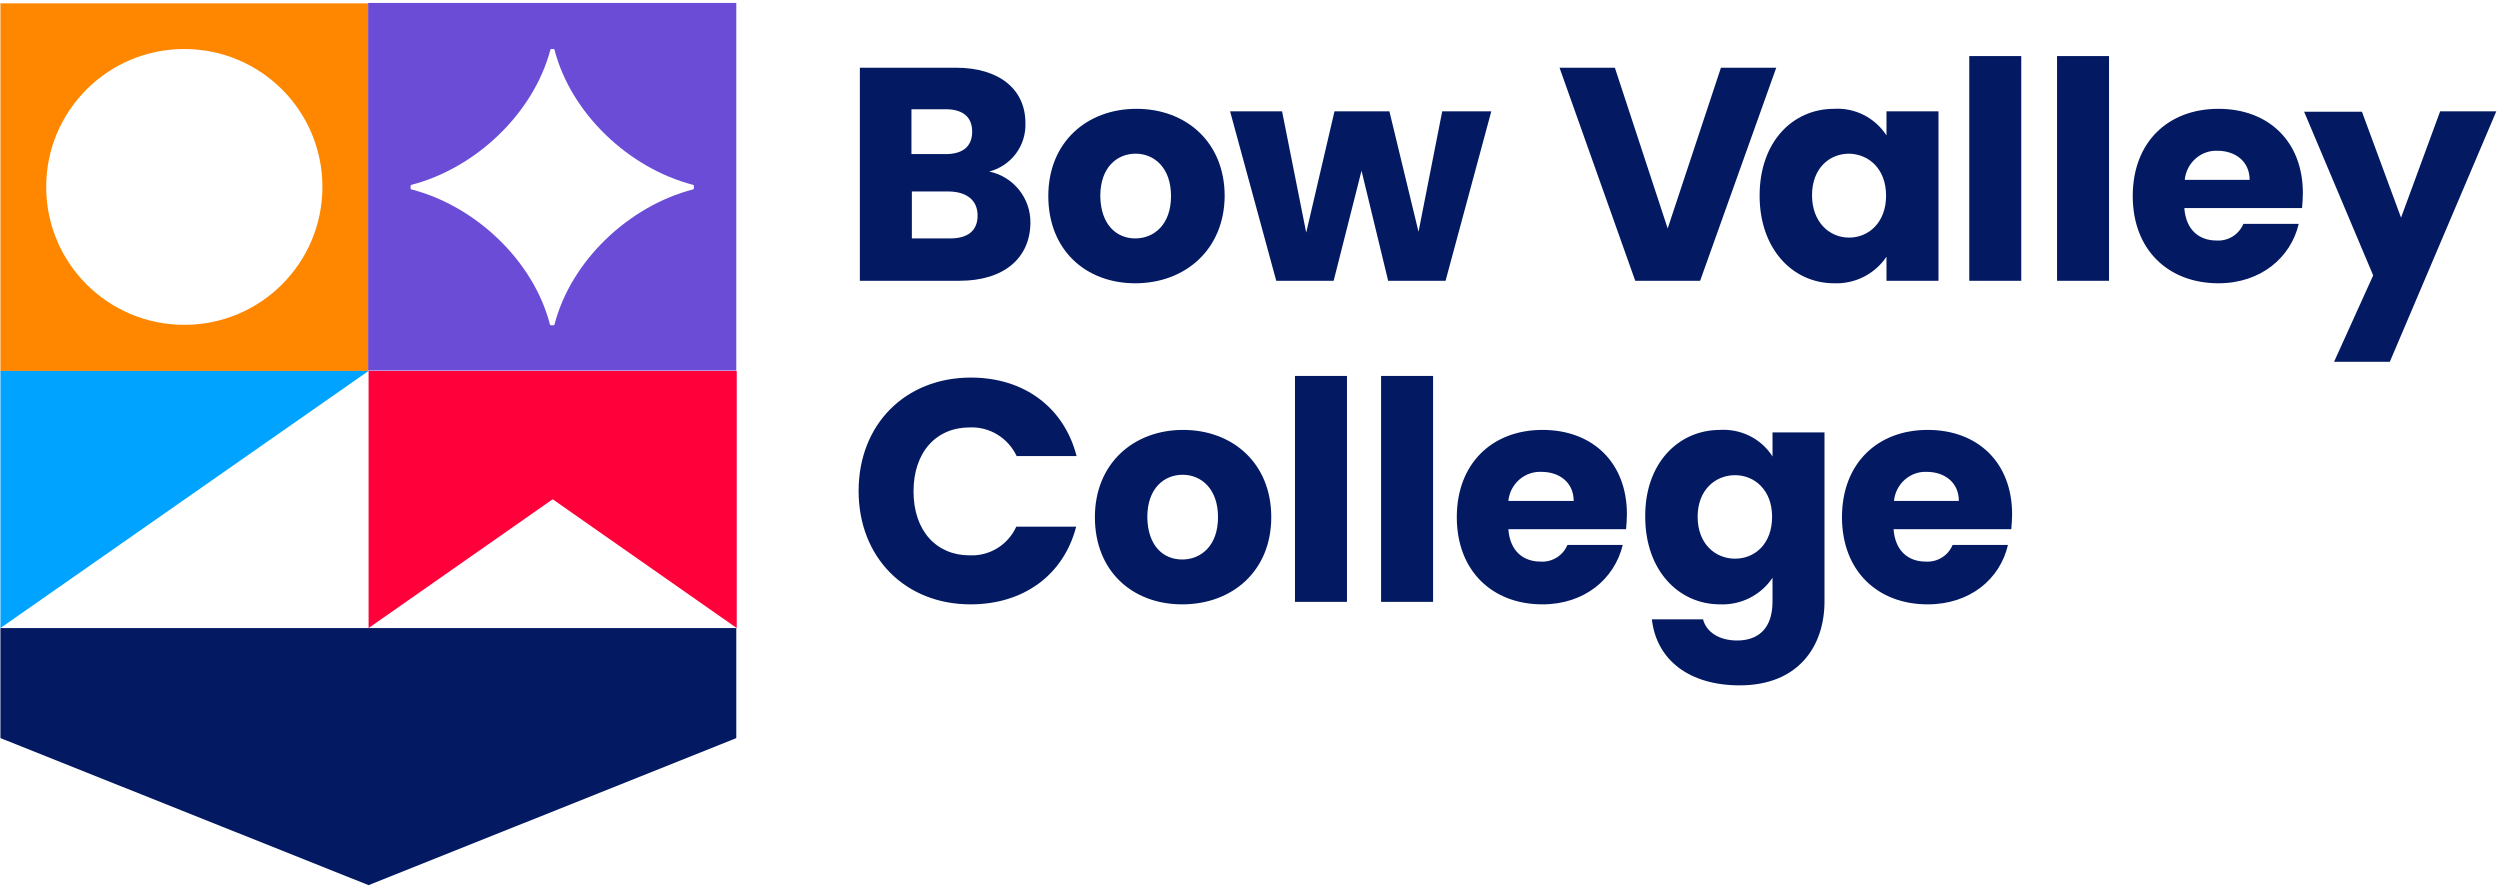 <svg width="180" height="64" viewBox="0 0 180 64" fill="none" xmlns="http://www.w3.org/2000/svg">
<g clip-path="url(#clip0_626_3426)">
<path d="M69.068 20.217H61.91V4.875H68.829C71.943 4.875 73.83 6.43 73.83 8.852C73.89 10.497 72.812 11.933 71.225 12.351C72.962 12.71 74.22 14.265 74.19 16.06C74.16 18.572 72.303 20.217 69.068 20.217ZM68.08 7.865H65.624V11.095H68.08C69.308 11.095 69.997 10.557 69.997 9.48C69.997 8.404 69.308 7.865 68.08 7.865ZM68.349 13.787H65.654V17.166H68.409C69.667 17.166 70.386 16.628 70.386 15.521C70.386 14.415 69.607 13.817 68.349 13.787ZM81.737 20.396C78.173 20.396 75.478 18.004 75.478 14.116C75.478 10.228 78.263 7.835 81.827 7.835C85.391 7.835 88.176 10.228 88.176 14.116C88.146 17.974 85.331 20.396 81.737 20.396ZM81.737 17.166C83.085 17.166 84.313 16.179 84.313 14.116C84.313 12.052 83.085 11.065 81.767 11.065C80.449 11.065 79.221 12.022 79.221 14.116C79.251 16.179 80.389 17.166 81.737 17.166ZM91.89 20.217H96.023L98.03 12.292L99.947 20.217H104.08L107.374 8.015H103.84L102.133 16.688L100.037 8.015H96.083L94.047 16.748L92.309 8.015H88.566L91.89 20.217ZM120.073 16.449L116.27 4.875H112.286L117.737 20.217H122.409L127.89 4.875H123.907L120.073 16.449ZM132.053 7.835C133.551 7.746 134.988 8.464 135.827 9.749V8.015H139.571V20.217H135.827V18.482C134.988 19.738 133.551 20.456 132.053 20.396C129.088 20.396 126.692 17.944 126.692 14.086C126.692 10.228 129.058 7.835 132.053 7.835ZM133.131 11.065C131.724 11.065 130.466 12.112 130.466 14.056C130.466 16 131.724 17.107 133.131 17.107C134.539 17.107 135.797 16.03 135.797 14.086C135.797 12.172 134.569 11.095 133.131 11.065ZM141.787 20.217H145.531V4.037H141.787V20.217ZM148.136 20.217H151.85V4.037H148.107V20.217H148.136ZM159.727 20.396C156.133 20.396 153.557 18.004 153.557 14.116C153.557 10.228 156.103 7.835 159.727 7.835C163.351 7.835 165.807 10.198 165.807 13.906C165.807 14.265 165.777 14.624 165.747 14.983H157.271C157.391 16.598 158.379 17.316 159.577 17.316C160.416 17.376 161.195 16.897 161.524 16.12H165.508C164.938 18.542 162.782 20.396 159.727 20.396ZM157.301 12.95H161.973C161.973 11.604 160.925 10.856 159.667 10.856C158.469 10.796 157.421 11.723 157.301 12.95ZM172.875 15.671L170.06 8.045H165.897L170.869 19.828L168.053 26.049H172.067L179.734 8.015H175.691L172.875 15.671ZM69.907 27.185C65.175 27.185 61.82 30.564 61.82 35.349C61.82 40.135 65.175 43.514 69.877 43.514C73.71 43.514 76.586 41.391 77.484 37.922H73.171C72.572 39.237 71.255 40.045 69.817 39.985C67.421 39.985 65.774 38.221 65.774 35.379C65.774 32.538 67.421 30.774 69.817 30.774C71.255 30.714 72.572 31.521 73.201 32.837H77.514C76.616 29.338 73.74 27.185 69.907 27.185ZM85.121 43.514C81.528 43.514 78.832 41.121 78.832 37.234C78.832 33.376 81.617 30.953 85.181 30.953C88.745 30.953 91.531 33.346 91.531 37.234C91.531 41.121 88.716 43.514 85.121 43.514ZM85.121 40.284C86.469 40.284 87.697 39.297 87.697 37.234C87.697 35.17 86.469 34.183 85.151 34.183C83.834 34.183 82.606 35.14 82.606 37.234C82.636 39.327 83.774 40.284 85.121 40.284ZM93.238 43.334H96.982V27.065H93.238V43.334ZM99.438 43.334H103.181V27.065H99.438V43.334ZM111.058 43.514C107.464 43.514 104.889 41.121 104.889 37.234C104.889 33.376 107.434 30.953 111.058 30.953C114.682 30.953 117.138 33.316 117.138 37.024C117.138 37.383 117.108 37.742 117.078 38.101H108.602C108.722 39.716 109.71 40.434 110.909 40.434C111.747 40.493 112.526 40.015 112.855 39.237H116.839C116.24 41.69 114.083 43.514 111.058 43.514ZM108.602 36.067H113.305C113.305 34.721 112.256 33.974 110.998 33.974C109.77 33.914 108.722 34.841 108.602 36.067ZM123.847 30.953C125.344 30.863 126.812 31.581 127.621 32.867V31.133H131.364V43.305C131.364 46.535 129.478 49.346 125.255 49.346C121.631 49.346 119.265 47.522 118.935 44.591H122.619C122.859 45.518 123.787 46.116 125.075 46.116C126.483 46.116 127.621 45.368 127.621 43.305V41.6C126.782 42.856 125.344 43.574 123.847 43.514C120.852 43.514 118.456 41.062 118.456 37.204C118.426 33.376 120.822 30.953 123.847 30.953ZM124.925 34.213C123.517 34.213 122.23 35.26 122.23 37.204C122.23 39.148 123.488 40.224 124.925 40.224C126.363 40.224 127.591 39.148 127.591 37.204C127.591 35.29 126.333 34.213 124.925 34.213ZM138.792 43.514C135.198 43.514 132.622 41.121 132.622 37.234C132.622 33.376 135.168 30.953 138.792 30.953C142.416 30.953 144.872 33.316 144.872 37.024C144.872 37.383 144.842 37.742 144.812 38.101H136.336C136.456 39.716 137.444 40.434 138.642 40.434C139.481 40.493 140.26 40.015 140.589 39.237H144.572C144.003 41.69 141.847 43.514 138.792 43.514ZM136.366 36.067H141.038C141.038 34.721 139.99 33.974 138.732 33.974C137.534 33.914 136.486 34.841 136.366 36.067Z" fill="#031A62"/>
<path d="M26.537 45.219H0.031V53.144L26.537 63.731L53.013 53.144V45.219H26.537Z" fill="#031A62"/>
<path d="M0.031 26.706H26.537V0.239H0.031V26.706ZM13.269 23.387C7.788 23.387 3.326 18.961 3.326 13.458C3.326 7.985 7.758 3.529 13.269 3.529C18.75 3.529 23.213 7.955 23.213 13.458C23.213 18.931 18.78 23.387 13.269 23.387Z" fill="#FF8700"/>
<path d="M26.538 26.677H53.014V0.209H26.508V26.677H26.538ZM29.623 13.308C34.235 12.112 38.398 8.194 39.626 3.589C39.626 3.559 39.656 3.529 39.686 3.529H39.866C39.895 3.529 39.925 3.559 39.925 3.589C41.123 8.194 45.286 12.112 49.899 13.308C49.929 13.308 49.959 13.338 49.959 13.368V13.578C49.959 13.607 49.929 13.637 49.899 13.637C45.286 14.834 41.123 18.751 39.925 23.357C39.925 23.387 39.895 23.417 39.866 23.417H39.656C39.626 23.417 39.596 23.387 39.596 23.357C38.398 18.751 34.235 14.834 29.623 13.637C29.593 13.637 29.563 13.607 29.563 13.578V13.368C29.593 13.338 29.593 13.308 29.623 13.308Z" fill="#6A4CD7"/>
<path d="M0.031 45.219V26.706H26.537L0.031 45.219Z" fill="#00A3FF"/>
<path d="M26.539 45.219L39.747 35.978C39.777 35.948 39.807 35.948 39.837 35.978L53.045 45.219V26.706H26.539V45.219Z" fill="#FF003A"/>
</g>
<defs>
<clipPath id="clip0_626_3426">
<rect width="180" height="64" fill="white"/>
</clipPath>
</defs>
</svg>
